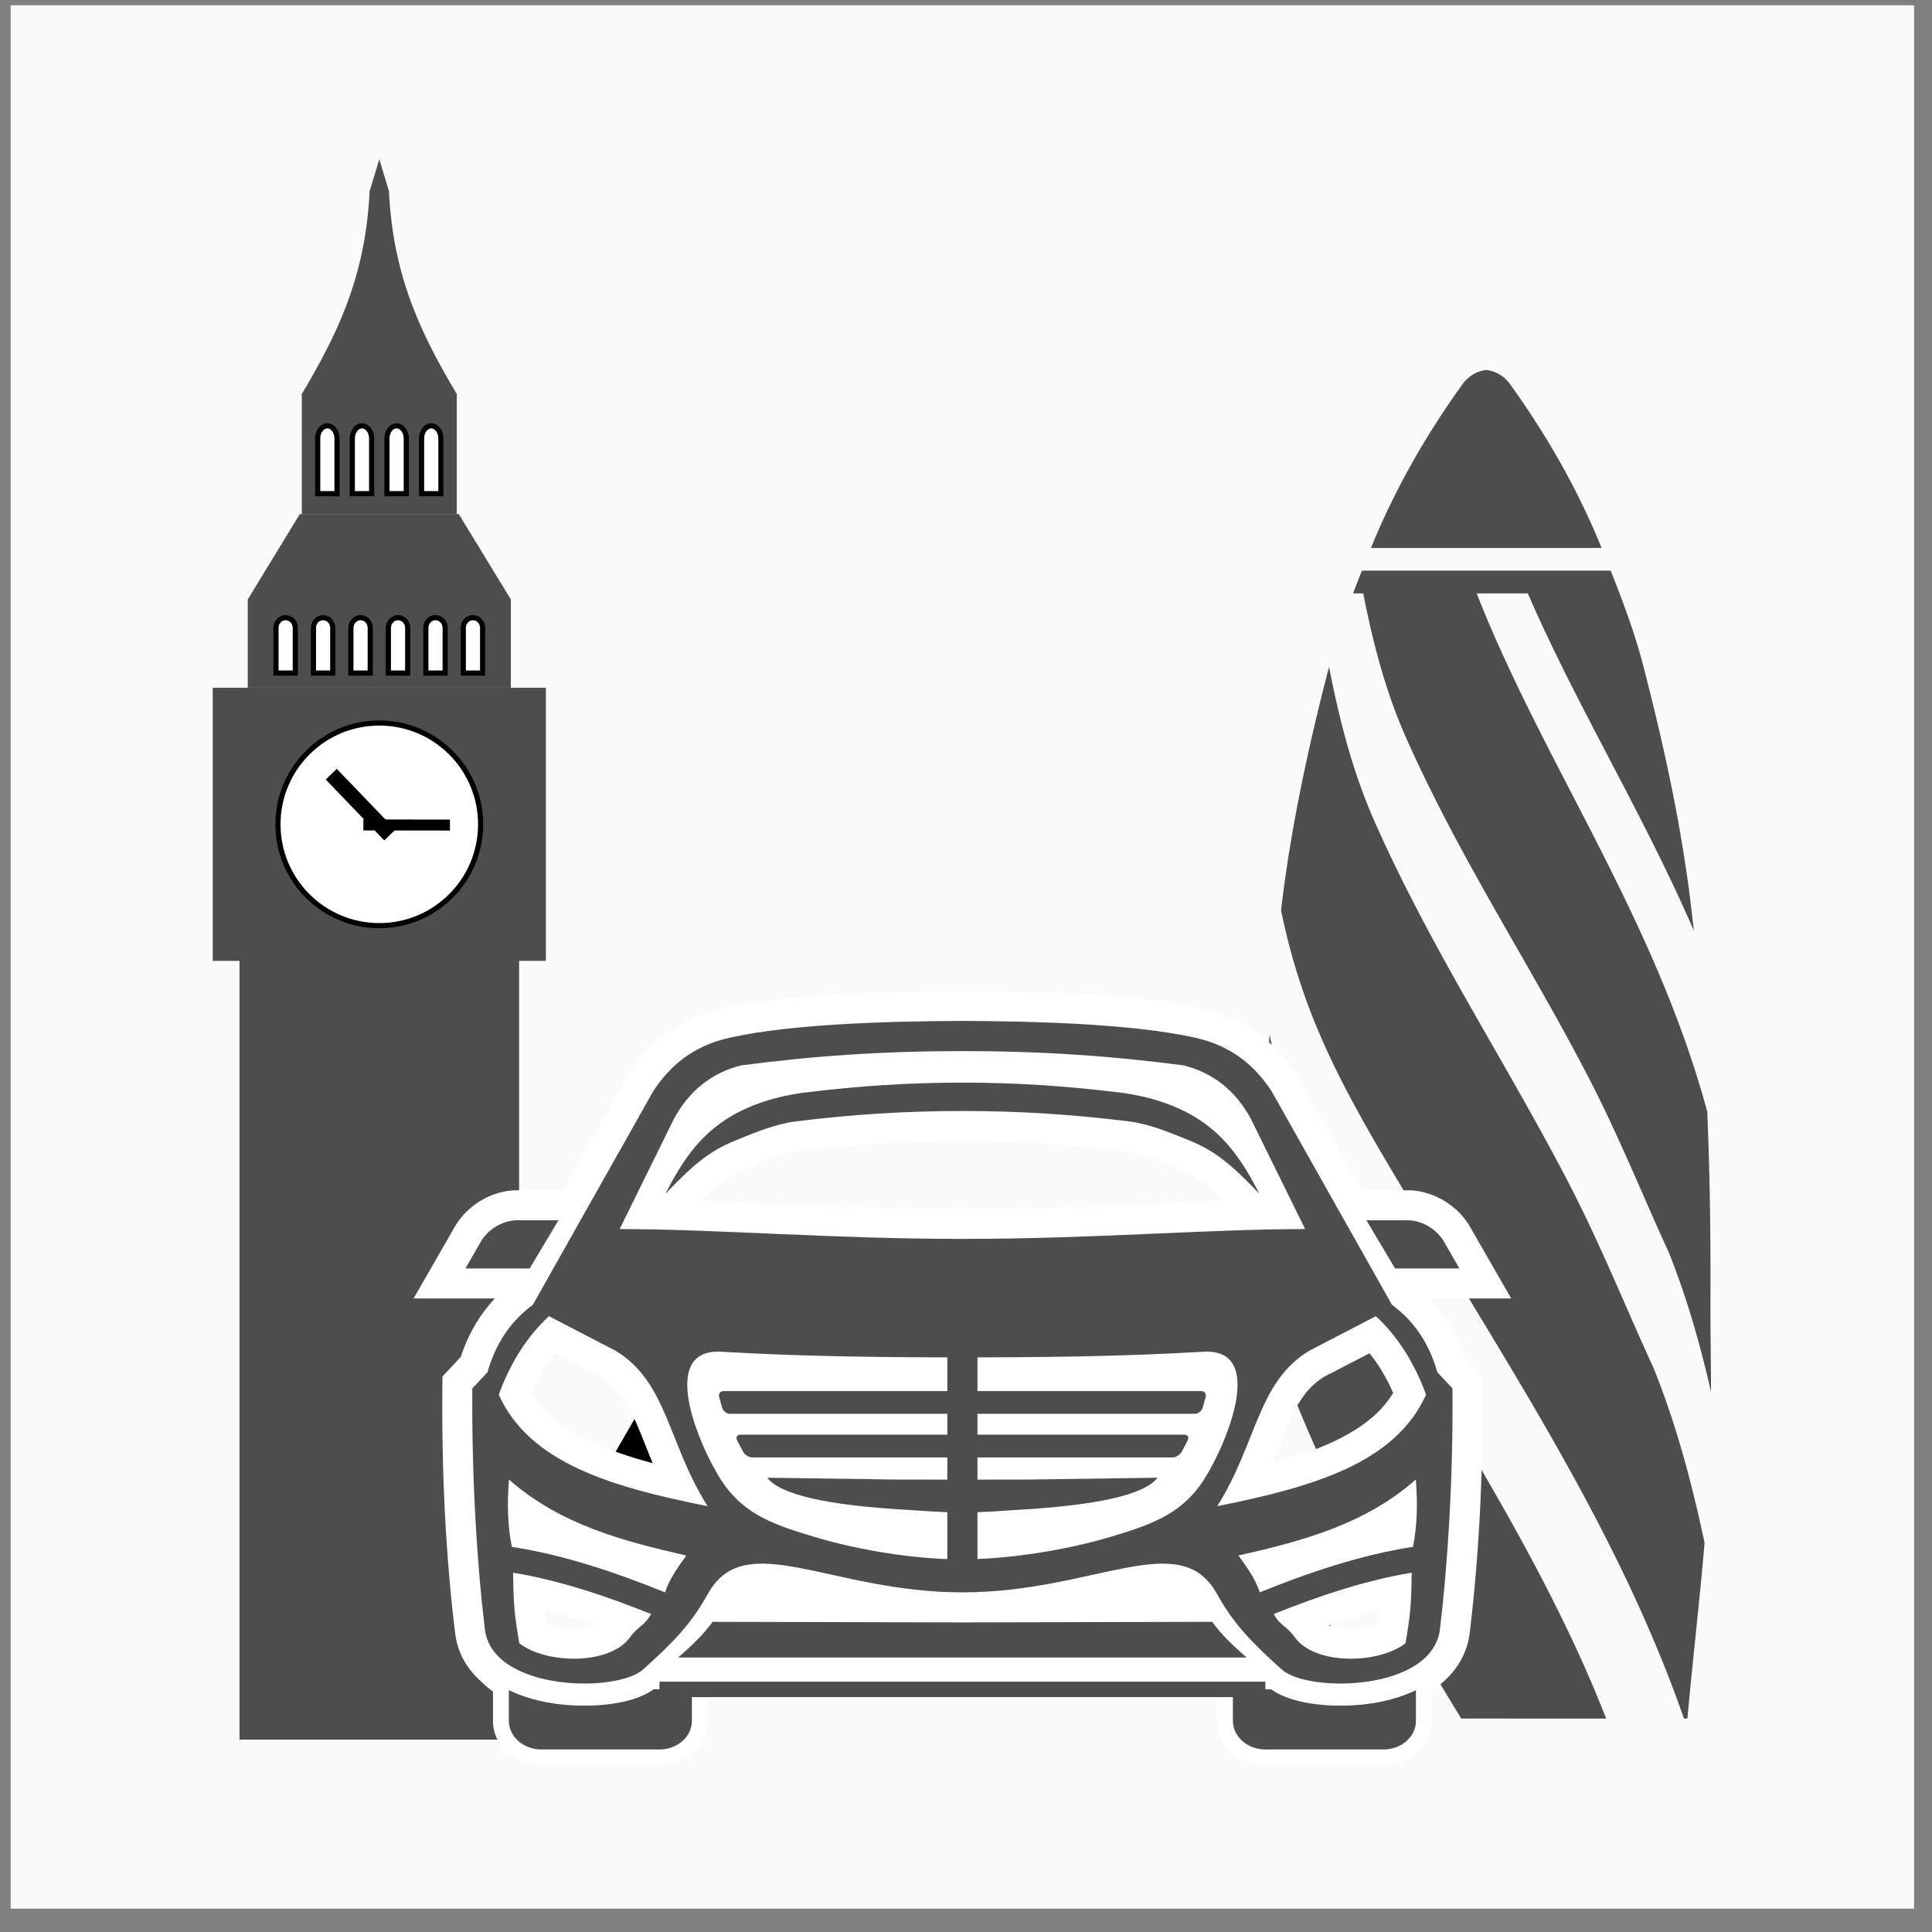 <svg xmlns="http://www.w3.org/2000/svg" xml:space="preserve" width="108" height="108"><rect width="100%" height="100%" fill="#808080" stroke="none"/><path d="M4.5 809.813h800.004v-800H4.5v800" style="fill:#fafafa;fill-opacity:1;fill-rule:evenodd;stroke:none" transform="matrix(.133 0 0 -.133 0 108)"/><path d="M540.16 89.703c-3.058 33.852-7.355 67.61-9.183 101.551a508.226 508.226 0 0 0-.641 19.043c10.355-40.477 26.867-80.195 47.828-120.594zm-9.676 172.766c.004 2.457 0 4.918-.015 7.371-.098 35.59.679 71.375 3.136 107.328 5.18-25.156 13.532-49.82 28.864-78.676 37.406-70.383 83.222-133.789 112.629-208.789H614.18c-35.117 57.133-65.969 115.625-83.696 172.766Zm7.95 166.937.199 1.692c3.906 32.574 10.855 65.539 19.972 100.66 4.301-22.051 9.848-44.184 19.465-65.766 24.223-54.355 54.758-100.012 81.481-151.633 13.101-25.3 23.742-51.8 35.613-77.703 9.606-23.957 16.047-48.437 21.277-73.125-2.105-24.629-4.984-49.203-7.211-73.828h-1.449c-26.152 75-68.777 140.406-109.551 208.211-30.246 50.309-49.562 81.789-59.796 131.492zm30.257 133.211a732.103 732.103 0 0 0 3.727 9.578h104.559c5.242-13.242 10.109-26.242 13.503-39.269 9.27-35.559 16.329-68.895 20.282-101.828.406-3.403.793-6.801 1.164-10.2-21.656 49.899-49.391 94.672-69.766 141.719h-21.5c27.867-71.152 74.68-135.687 96.91-217.855 1.063-25.067 1.422-50.039 1.352-74.922-.09-14.254.183-28.52.226-42.777-4.527 19.796-10.074 39.425-17.8 58.695-11.172 24.379-21.192 49.32-33.524 73.14-25.156 48.594-53.898 91.563-76.695 142.727-8.922 20.02-14.125 40.539-18.145 60.992zm7.539 19.11c10.172 24.957 23.149 47.515 38.372 68.687 2.316 3.223 5.753 5.594 10.093 6.117 4.34-.523 7.778-2.894 10.094-6.117 15.223-21.172 28.199-43.73 38.371-68.687h-96.93M159.422 645.996h32.816c-15.968 26.801-27.066 50.625-28.761 85.727l-4.055 13.371-4.059-13.371c-1.695-35.102-12.793-58.926-28.758-85.727h32.817M126.855 645.996h65.129v-50.039h-65.129v50.039" style="fill:#4d4d4d;fill-opacity:1;fill-rule:evenodd;stroke:none" transform="matrix(.133 0 0 -.133 0 108)"/><path d="M133.531 604.547v23.242c0 2.891 1.824 5.254 4.055 5.254 2.23 0 4.055-2.371 4.055-5.254v-23.242h-8.11" style="fill:#fff;fill-opacity:1;fill-rule:evenodd;stroke:none" transform="matrix(.133 0 0 -.133 0 108)"/><path d="M133.531 604.547v23.242c0 2.891 1.824 5.254 4.055 5.254 2.23 0 4.055-2.371 4.055-5.254v-23.242z" style="fill:none;stroke:#000;stroke-width:2.16;stroke-linecap:butt;stroke-linejoin:miter;stroke-miterlimit:22.926;stroke-dasharray:none;stroke-opacity:1" transform="matrix(.133 0 0 -.133 0 108)"/><path d="M148.086 604.547v23.242c0 2.891 1.824 5.254 4.055 5.254h.004c2.23 0 4.054-2.371 4.054-5.254v-23.242h-8.113" style="fill:#fff;fill-opacity:1;fill-rule:evenodd;stroke:none" transform="matrix(.133 0 0 -.133 0 108)"/><path d="M148.086 604.547v23.242c0 2.891 1.824 5.254 4.055 5.254h.004c2.23 0 4.054-2.371 4.054-5.254v-23.242z" style="fill:none;stroke:#000;stroke-width:2.16;stroke-linecap:butt;stroke-linejoin:miter;stroke-miterlimit:22.926;stroke-dasharray:none;stroke-opacity:1" transform="matrix(.133 0 0 -.133 0 108)"/><path d="M162.645 604.547v23.242c0 2.891 1.82 5.254 4.054 5.254 2.231 0 4.059-2.371 4.059-5.254v-23.242h-8.113" style="fill:#fff;fill-opacity:1;fill-rule:evenodd;stroke:none" transform="matrix(.133 0 0 -.133 0 108)"/><path d="M162.645 604.547v23.242c0 2.891 1.82 5.254 4.054 5.254 2.231 0 4.059-2.371 4.059-5.254v-23.242z" style="fill:none;stroke:#000;stroke-width:2.16;stroke-linecap:butt;stroke-linejoin:miter;stroke-miterlimit:22.926;stroke-dasharray:none;stroke-opacity:1" transform="matrix(.133 0 0 -.133 0 108)"/><path d="M177.199 604.547v23.242c0 2.891 1.824 5.254 4.055 5.254 2.234 0 4.059-2.371 4.059-5.254v-23.242h-8.114" style="fill:#fff;fill-opacity:1;fill-rule:evenodd;stroke:none" transform="matrix(.133 0 0 -.133 0 108)"/><path d="M177.199 604.547v23.242c0 2.891 1.824 5.254 4.055 5.254 2.234 0 4.059-2.371 4.059-5.254v-23.242z" style="fill:none;stroke:#000;stroke-width:2.16;stroke-linecap:butt;stroke-linejoin:miter;stroke-miterlimit:22.926;stroke-dasharray:none;stroke-opacity:1" transform="matrix(.133 0 0 -.133 0 108)"/><path d="M104.133 560.086h110.578v-37.121H104.133v37.121M104.133 560.086h110.578l-21.879 35.871h-66.82l-21.879-35.871" style="fill:#4d4d4d;fill-opacity:1;fill-rule:evenodd;stroke:none" transform="matrix(.133 0 0 -.133 0 108)"/><path d="M131.746 529.148v18.993c0 2.359 1.824 4.285 4.055 4.285 2.23 0 4.058-1.926 4.058-4.285v-18.993h-8.113" style="fill:#fff;fill-opacity:1;fill-rule:evenodd;stroke:none" transform="matrix(.133 0 0 -.133 0 108)"/><path d="M131.746 529.148v18.993c0 2.359 1.824 4.285 4.055 4.285 2.23 0 4.058-1.926 4.058-4.285v-18.993z" style="fill:none;stroke:#000;stroke-width:2.16;stroke-linecap:butt;stroke-linejoin:miter;stroke-miterlimit:22.926;stroke-dasharray:none;stroke-opacity:1" transform="matrix(.133 0 0 -.133 0 108)"/><path d="M147.492 529.148v18.993c0 2.359 1.824 4.285 4.055 4.285 2.234 0 4.058-1.926 4.058-4.285v-18.993h-8.113" style="fill:#fff;fill-opacity:1;fill-rule:evenodd;stroke:none" transform="matrix(.133 0 0 -.133 0 108)"/><path d="M147.492 529.148v18.993c0 2.359 1.824 4.285 4.055 4.285 2.234 0 4.058-1.926 4.058-4.285v-18.993z" style="fill:none;stroke:#000;stroke-width:2.16;stroke-linecap:butt;stroke-linejoin:miter;stroke-miterlimit:22.926;stroke-dasharray:none;stroke-opacity:1" transform="matrix(.133 0 0 -.133 0 108)"/><path d="M163.238 529.148v18.993c0 2.359 1.825 4.285 4.059 4.285 2.23 0 4.055-1.926 4.055-4.285v-18.993h-8.114" style="fill:#fff;fill-opacity:1;fill-rule:evenodd;stroke:none" transform="matrix(.133 0 0 -.133 0 108)"/><path d="M163.238 529.148v18.993c0 2.359 1.825 4.285 4.059 4.285 2.23 0 4.055-1.926 4.055-4.285v-18.993z" style="fill:none;stroke:#000;stroke-width:2.16;stroke-linecap:butt;stroke-linejoin:miter;stroke-miterlimit:22.926;stroke-dasharray:none;stroke-opacity:1" transform="matrix(.133 0 0 -.133 0 108)"/><path d="M178.984 529.148v18.993c0 2.359 1.829 4.285 4.059 4.285 2.23 0 4.055-1.926 4.055-4.285v-18.993h-8.114" style="fill:#fff;fill-opacity:1;fill-rule:evenodd;stroke:none" transform="matrix(.133 0 0 -.133 0 108)"/><path d="M178.984 529.148v18.993c0 2.359 1.829 4.285 4.059 4.285 2.23 0 4.055-1.926 4.055-4.285v-18.993z" style="fill:none;stroke:#000;stroke-width:2.16;stroke-linecap:butt;stroke-linejoin:miter;stroke-miterlimit:22.926;stroke-dasharray:none;stroke-opacity:1" transform="matrix(.133 0 0 -.133 0 108)"/><path d="M194.73 529.148v18.993c0 2.359 1.829 4.285 4.059 4.285 2.231 0 4.055-1.926 4.055-4.285v-18.993h-8.114" style="fill:#fff;fill-opacity:1;fill-rule:evenodd;stroke:none" transform="matrix(.133 0 0 -.133 0 108)"/><path d="M194.73 529.148v18.993c0 2.359 1.829 4.285 4.059 4.285 2.231 0 4.055-1.926 4.055-4.285v-18.993z" style="fill:none;stroke:#000;stroke-width:2.16;stroke-linecap:butt;stroke-linejoin:miter;stroke-miterlimit:22.926;stroke-dasharray:none;stroke-opacity:1" transform="matrix(.133 0 0 -.133 0 108)"/><path d="M116 529.148v18.993c0 2.359 1.824 4.285 4.055 4.285 2.23 0 4.058-1.926 4.058-4.285v-18.993H116" style="fill:#fff;fill-opacity:1;fill-rule:evenodd;stroke:none" transform="matrix(.133 0 0 -.133 0 108)"/><path d="M116 529.148v18.993c0 2.359 1.824 4.285 4.055 4.285 2.23 0 4.058-1.926 4.058-4.285v-18.993z" style="fill:none;stroke:#000;stroke-width:2.16;stroke-linecap:butt;stroke-linejoin:miter;stroke-miterlimit:22.926;stroke-dasharray:none;stroke-opacity:1" transform="matrix(.133 0 0 -.133 0 108)"/><path d="M89.414 408.164H229.43v114.801H89.414V408.164M100.668 408.164h117.508V80.859H100.668v327.305" style="fill:#4d4d4d;fill-opacity:1;fill-rule:evenodd;stroke:none" transform="matrix(.133 0 0 -.133 0 108)"/><path d="M113.41 408.164h92.024v114.801H113.41V408.164" style="fill:#4d4d4d;fill-opacity:1;fill-rule:evenodd;stroke:none" transform="matrix(.133 0 0 -.133 0 108)"/><path d="M159.422 508.148c23.519 0 42.59-19.062 42.59-42.582 0-23.527-19.071-42.593-42.59-42.593-23.524 0-42.59 19.066-42.59 42.593 0 23.52 19.066 42.582 42.59 42.582" style="fill:#fff;fill-opacity:1;fill-rule:evenodd;stroke:none" transform="matrix(.133 0 0 -.133 0 108)"/><path d="M159.422 508.148c23.519 0 42.59-19.062 42.59-42.582 0-23.527-19.071-42.593-42.59-42.593-23.524 0-42.59 19.066-42.59 42.593 0 23.52 19.066 42.582 42.59 42.582z" style="fill:none;stroke:#000;stroke-width:2.16;stroke-linecap:butt;stroke-linejoin:miter;stroke-miterlimit:22.926;stroke-dasharray:none;stroke-opacity:1" transform="matrix(.133 0 0 -.133 0 108)"/><path d="m136.895 484.406 4.656 4.469 24.609-25.598-4.656-4.48-24.609 25.609" style="fill:#000;fill-opacity:1;fill-rule:evenodd;stroke:none" transform="matrix(.133 0 0 -.133 0 108)"/><path d="m189.117 467.57-.015-4.621-36.375.051.011 4.613 36.379-.043M262.953 173.945l-11.742 6.782a4.057 4.057 0 0 0-1.481 5.531l23.477 40.664c1.113 1.93 3.602 2.601 5.531 1.484l11.742-6.781a4.06 4.06 0 0 0 1.485-5.531l-23.477-40.664a4.066 4.066 0 0 0-5.535-1.485M542.715 172.93l-11.738-6.778a4.063 4.063 0 0 0-5.536 1.485l-23.476 40.66a4.067 4.067 0 0 0 1.484 5.535l11.739 6.777a4.064 4.064 0 0 0 5.535-1.484l23.476-40.664a4.055 4.055 0 0 0-1.484-5.531" style="fill:#000;fill-opacity:1;fill-rule:evenodd;stroke:none" transform="matrix(.133 0 0 -.133 0 108)"/><path d="M208.008 266.289h-34.164l16.746 29.149c5.422 10.062 16.551 16.746 28.035 16.3h17.988l27.266 48.371.254.379c9.687 14.59 22.496 23.801 39.746 27.676 16.914 3.793 35.418 5.274 52.719 6.207 15.941.863 31.937 1.172 47.906 1.172 15.969 0 31.965-.309 47.91-1.172 17.297-.933 35.805-2.414 52.715-6.207 17.25-3.875 30.059-13.086 39.746-27.676l.254-.379 27.262-48.371h17.988c11.484.446 22.621-6.238 28.039-16.3l16.746-29.149H601c6.555-6.953 11.25-15.23 14.313-24.531l7.73-8.281.043-4.907c.289-33.965-1.25-69.14-5.367-102.875a31.344 31.344 0 0 0-4.266-12.429c-7.937-13.184-24.137-18.922-38.66-20.735-13.129-1.648-34.098-.906-44.48 8.426-.68.606-1.348 1.211-2.012 1.816H280.703c-.66-.605-1.328-1.21-2.008-1.816-10.382-9.332-31.351-10.074-44.48-8.426-18.945 2.371-40.309 11.731-42.926 33.164-4.117 33.735-5.652 68.91-5.363 102.875l.039 4.903 7.73 8.285c3.063 9.301 7.754 17.578 14.313 24.531zm86.426 41.063c11.078-.395 22.152-.907 33.211-1.383 25.621-1.106 51.207-2.055 76.859-2.055 25.652 0 51.238.949 76.859 2.055 11.059.476 22.133.988 33.211 1.383-5.824 5.781-11.484 10.476-19.879 13.855-6.695 2.699-14.507 6.078-21.691 6.977a550.113 550.113 0 0 1-68.5 4.285 550.1 550.1 0 0 1-68.5-4.285c-7.184-.899-14.996-4.278-21.695-6.977-8.395-3.379-14.051-8.074-19.875-13.855zm-70.965-80.793a41.175 41.175 0 0 1 3.777-5.239c10.356-12.238 29.07-19.465 47.078-24.257a523.761 523.761 0 0 0-2.785 6.867c-2.883 7.218-6.039 15.554-10.746 21.789-2.328 3.074-5.004 5.574-8.273 7.605l-19.122 9.922c-4.082-5.066-7.324-10.668-9.929-16.687zm27.136-97.723c-7.089 2.457-14.289 4.68-21.546 6.512.195-1.965.433-3.946.722-6.012 3.336-1.207 7.375-1.754 10.274-1.84 2.34-.078 7.031.207 10.55 1.34zm334.934 97.723c-2.609 6.019-5.848 11.621-9.934 16.687l-19.121-9.922c-3.265-2.031-5.945-4.531-8.269-7.605-4.703-6.235-7.867-14.571-10.746-21.789a585.905 585.905 0 0 0-2.785-6.867c18.007 4.792 36.718 12.019 47.078 24.257a41.573 41.573 0 0 1 3.777 5.239zm-27.137-97.723c3.52-1.133 8.211-1.418 10.551-1.34 2.899.086 6.942.633 10.274 1.84.289 2.066.527 4.047.718 6.012-7.254-1.832-14.453-4.055-21.543-6.512" style="fill:#fff;fill-opacity:1;fill-rule:evenodd;stroke:none" transform="matrix(.133 0 0 -.133 0 108)"/><path d="M216.969 269.781h-37.098l13.766 23.965c4.797 8.934 14.715 14.926 24.918 14.5h20.097l28.203 50.039.184.274c9.188 13.843 21.234 22.527 37.606 26.203 16.714 3.75 35.043 5.203 52.136 6.129 15.883.859 31.821 1.16 47.723 1.16 15.902 0 31.84-.301 47.723-1.16 17.089-.926 35.421-2.379 52.132-6.129 16.375-3.676 28.418-12.36 37.61-26.203l.183-.274 28.2-50.039h20.097c10.203.426 20.121-5.566 24.918-14.5l13.77-23.965h-37.102l.028-.051c9.867-7.742 16.39-17.886 20.167-29.785l7.336-7.859.032-3.547c.058-7.285.023-14.562-.094-21.851-.461-28.149-1.836-57.348-5.246-85.297a27.867 27.867 0 0 0-3.797-11.055c-7.332-12.18-22.719-17.398-36.102-19.078-11.312-1.414-30.004-1.024-40.043 6.223H274.695c-10.043-7.247-28.734-7.637-40.047-6.223-17.25 2.164-37.496 10.457-39.898 30.133-3.41 27.949-4.789 57.148-5.246 85.297a889.28 889.28 0 0 0-.094 21.851l.031 3.547 7.336 7.859c3.782 11.899 10.301 22.043 20.168 29.785zm290.535-139.082a261.237 261.237 0 0 0-3.992 7.004c-1.477 2.68-3.367 5.031-6.153 6.399-7.777 3.824-24.277-.274-32.343-2.036-20.504-4.484-39.309-8.425-60.512-8.425-21.207 0-40.004 3.941-60.516 8.425-8.058 1.762-24.562 5.86-32.34 2.036-2.789-1.368-4.675-3.719-6.152-6.399a261.237 261.237 0 0 0-3.992-7.004l102.976-.246ZM286.41 304.133c13.707-.418 27.406-1.063 41.086-1.653 25.668-1.105 51.309-2.05 77.008-2.05 25.703 0 51.336.945 77.008 2.05 13.676.59 27.383 1.235 41.086 1.653-8.5 8.816-15.082 15.672-26.598 20.312-7.047 2.836-14.996 6.254-22.562 7.2a553.241 553.241 0 0 1-68.934 4.312 553.449 553.449 0 0 1-68.938-4.312c-7.562-.946-15.511-4.364-22.558-7.2-11.52-4.64-18.098-11.496-26.598-20.312zm-66.828-77.82a44.704 44.704 0 0 1 5-7.247c12.297-14.527 35.133-22.195 55.731-27.109-1.934 4.332-3.731 8.746-5.536 13.262-3.019 7.57-6.265 16.066-11.199 22.597-2.613 3.465-5.648 6.278-9.332 8.547l-21.719 11.262c-5.547-6.312-9.738-13.488-12.945-21.312zm9.625-57.774a125.037 125.037 0 0 0-6.328 3.668c.07-.809.144-1.625.234-2.437 2.035-.379 4.067-.79 6.094-1.231zm31.172-39.523c-11.504 4.312-23.34 8.156-35.313 10.871.254-5.926.707-11.719 1.567-17.742 4.035-1.911 9.344-2.739 13.312-2.868 4.809-.152 13.922.746 17.227 4.899a133.29 133.29 0 0 1 3.207 4.84zm329.051 97.297c-3.211 7.824-7.403 15-12.953 21.312l-21.715-11.262c-3.688-2.269-6.719-5.082-9.332-8.547-4.934-6.531-8.184-15.027-11.2-22.597-1.804-4.516-3.601-8.93-5.539-13.262 20.602 4.914 43.434 12.582 55.731 27.109a44.751 44.751 0 0 1 5.008 7.247zm-9.629-57.774c2.027.441 4.058.852 6.09 1.231.089.812.168 1.628.234 2.437a123.19 123.19 0 0 0-6.324-3.668zm-31.176-39.523a137.466 137.466 0 0 1 3.211-4.84c3.309-4.153 12.418-5.051 17.227-4.899 3.968.129 9.273.957 13.308 2.868.863 6.023 1.313 11.816 1.57 17.742-11.972-2.715-23.812-6.559-35.316-10.871zm-108.777 40.089a497.894 497.894 0 0 0-10.11-.687c-8.496-.504-16.683-1.191-25.234-1.191-8.547 0-16.738.687-25.238 1.191-3.493.207-7.043.441-10.618.73 11.856-2.152 24.036-3.406 35.411-3.406 11.359 0 23.754 1.235 35.789 3.363" style="fill:#fff;fill-opacity:1;fill-rule:evenodd;stroke:none" transform="matrix(.133 0 0 -.133 0 108)"/><path d="M404.504 291.313c55.422 0 102.957 4.125 144.062 4.136L525.875 341.5c-6.461 12.203-16.207 19.707-28.398 22.738-30.368 4.008-59.809 6.016-92.973 6.016s-62.602-2.008-92.973-6.016c-12.195-3.031-21.937-10.535-28.402-22.738l-22.688-46.051c41.102-.011 88.641-4.136 144.063-4.136zm0-148.559c55.496 0 91.418 27.582 106.988-.645 7.102-12.875 15.09-20.859 27.242-31.781 11.071-9.945 63.293-9.18 66.473 16.895 3.184 26.074 5.598 63.066 5.273 101.238l-6.359 6.816c-3.281 11.5-9.289 21.176-19.074 28.336l-15.652 27.778-35.02 62.129c-6.934 10.441-16.406 18.843-32.012 22.347-26.785 6.016-69.433 6.942-97.859 7.071-28.43-.129-71.074-1.055-97.863-7.071-15.598-3.504-25.078-11.906-32.008-22.347l-35.02-62.129-15.656-27.778c-9.781-7.16-15.793-16.836-19.07-28.336l-6.364-6.816c-.32-38.172 2.094-75.164 5.274-101.238 3.183-26.075 55.402-26.84 66.476-16.895 12.153 10.922 20.141 18.906 27.243 31.781 15.57 28.227 51.492.645 106.988.645zm-194.875 83.09c5.281 14.492 12.559 24.996 21.086 32.992l28.008-14.531c21.797-13.18 21.832-38.547 38.679-65.325-40.511 8.086-74.812 18.122-87.773 46.864zm69.902-83.094c1.637 5.109 4.735 9.742 8.961 15.492-26.433 5.953-53.308 13.082-74.57 31.961-.809-10.086-.57-19.539 1.207-28.328 21.359-3.223 43.695-10.738 64.402-19.125zm-15.011-19.238c3.449 4.949 6.441 5.176 9.128 10.129-18.503 7.414-38.308 14.152-57.992 17.371.203-13.895.551-17.578 2.625-29.684 11.297-8.715 37.606-9.199 46.239 2.184zm334.859 102.332c-5.281 14.492-12.555 24.996-21.086 32.992l-28.004-14.531c-21.805-13.18-21.832-38.547-38.684-65.325 40.512 8.086 74.813 18.122 87.774 46.864zm-69.902-83.094c-1.637 5.109-4.735 9.742-8.957 15.492 26.425 5.953 53.308 13.082 74.566 31.961.805-10.086.57-19.539-1.211-28.328-21.355-3.223-43.691-10.738-64.398-19.125zm15.007-19.238c-3.445 4.949-6.437 5.176-9.129 10.129 18.508 7.414 38.317 14.152 57.997 17.371-.204-13.895-.555-17.578-2.622-29.684-11.3-8.715-37.609-9.199-46.246 2.184zm-140.425 33.121c20.257 0 44.14 3.953 62.269 9.312 18.008 5.328 28.981 9.618 37.848 21.481 8.863 11.871 30.109 58.105 1.637 56.465-33.348-1.977-66.493-2.371-101.114-2.371-34.621 0-68.156.394-101.504 2.371-28.472 1.64-7.23-44.594 1.637-56.465 8.863-11.863 19.84-16.153 37.844-21.481 18.133-5.359 41.129-9.312 61.383-9.312zm100.804 70.719c1.422 0 2.258-1.161 1.86-2.582l-1.231-4.387c-.398-1.422-1.883-2.586-3.304-2.586H306.82c-1.422 0-2.91 1.164-3.304 2.586l-1.231 4.387c-.398 1.421.434 2.582 1.86 2.582h200.718zm-6.988-18.332c1.422 0 1.973-1.165 1.227-2.582l-2.301-4.391c-.746-1.422-2.52-2.586-3.938-2.586H316.145c-1.418 0-3.192 1.164-3.938 2.586l-2.301 4.391c-.746 1.417-.191 2.582 1.227 2.582h186.742zm-93.371-32.676c10.492.039 17.594.785 24.695 1.172 31.149 1.875 51.664 6.043 57.332 13.425l-53.457-.769-28.57-.031-28.57.031-53.454.769c5.665-7.382 26.18-11.55 57.325-13.425 7.105-.387 14.207-1.133 24.699-1.172zm0-60.973H523.98c-5.816 5-10.898 10-14.503 15l-104.973-.25-104.973.25c-3.605-5-8.687-10-14.504-15zm0 229.703c23.973 0 46.66-1.457 70.066-4.386 8.457-1.059 16.926-4.602 24.836-7.793 11.981-4.825 18.457-10.723 29.949-22.645-6.98 13.559-13.761 23.57-25.324 31.164-9.777 6.438-21.98 10.027-33.601 11.445-21.719 2.664-42.848 4.141-65.926 4.141-23.078 0-44.207-1.477-65.93-4.141-11.613-1.418-23.82-5.007-33.601-11.445-11.563-7.594-18.34-17.605-25.321-31.164 11.496 11.922 17.973 17.82 29.95 22.645 7.906 3.191 16.375 6.734 24.836 7.793 23.41 2.929 46.089 4.386 70.066 4.386zm181.871-66.183-12.074 20.246h16.363c6.34.324 13.336-3.375 16.731-9.805l5.996-10.441zm-363.742 0 12.07 20.246h-16.359c-6.34.324-13.336-3.375-16.731-9.805l-5.996-10.441h27.016" style="fill:#4d4d4d;fill-opacity:1;fill-rule:evenodd;stroke:none" transform="matrix(.133 0 0 -.133 0 108)"/><path d="M297.477 108.668V88.707c0-10.91-9.805-18.664-20.301-18.664h-49.66c-10.496 0-20.305 7.754-20.305 18.664v23.559l9.57-4.629c5.778-2.789 12.356-4.442 18.696-5.239 9.793-1.226 27.015-.984 35.316 5.008l1.746 1.262h24.938" style="fill:#fff;fill-opacity:1;fill-rule:evenodd;stroke:none" transform="matrix(.133 0 0 -.133 0 108)"/><path d="M290.809 102V88.707c0-6.598-6.133-11.996-13.633-11.996h-49.66c-7.5 0-13.637 5.398-13.637 11.996v12.93c6.519-3.153 13.883-4.992 20.769-5.856 11.313-1.414 30.004-1.023 40.047 6.219h16.114" style="fill:#4d4d4d;fill-opacity:1;fill-rule:evenodd;stroke:none" transform="matrix(.133 0 0 -.133 0 108)"/><path d="M511.531 108.668h24.938l1.746-1.262c8.301-5.992 25.523-6.234 35.316-5.008 6.34.797 12.918 2.45 18.696 5.239l9.566 4.629V88.707c0-10.91-9.801-18.664-20.301-18.664h-49.66c-10.496 0-20.301 7.754-20.301 18.664v19.961" style="fill:#fff;fill-opacity:1;fill-rule:evenodd;stroke:none" transform="matrix(.133 0 0 -.133 0 108)"/><path d="M518.199 102V88.707c0-6.598 6.133-11.996 13.633-11.996h49.66c7.5 0 13.637 5.398 13.637 11.996v12.93c-6.516-3.153-13.883-4.993-20.77-5.856-11.312-1.414-30.004-1.023-40.043 6.219h-16.117" style="fill:#4d4d4d;fill-opacity:1;fill-rule:evenodd;stroke:none" transform="matrix(.133 0 0 -.133 0 108)"/><path d="M277.176 105.211h254.656v-6.484H277.176v6.484M398.168 244.789h12.672V151.41h-12.672v93.379" style="fill:#4d4d4d;fill-opacity:1;fill-rule:evenodd;stroke:none" transform="matrix(.133 0 0 -.133 0 108)"/></svg>